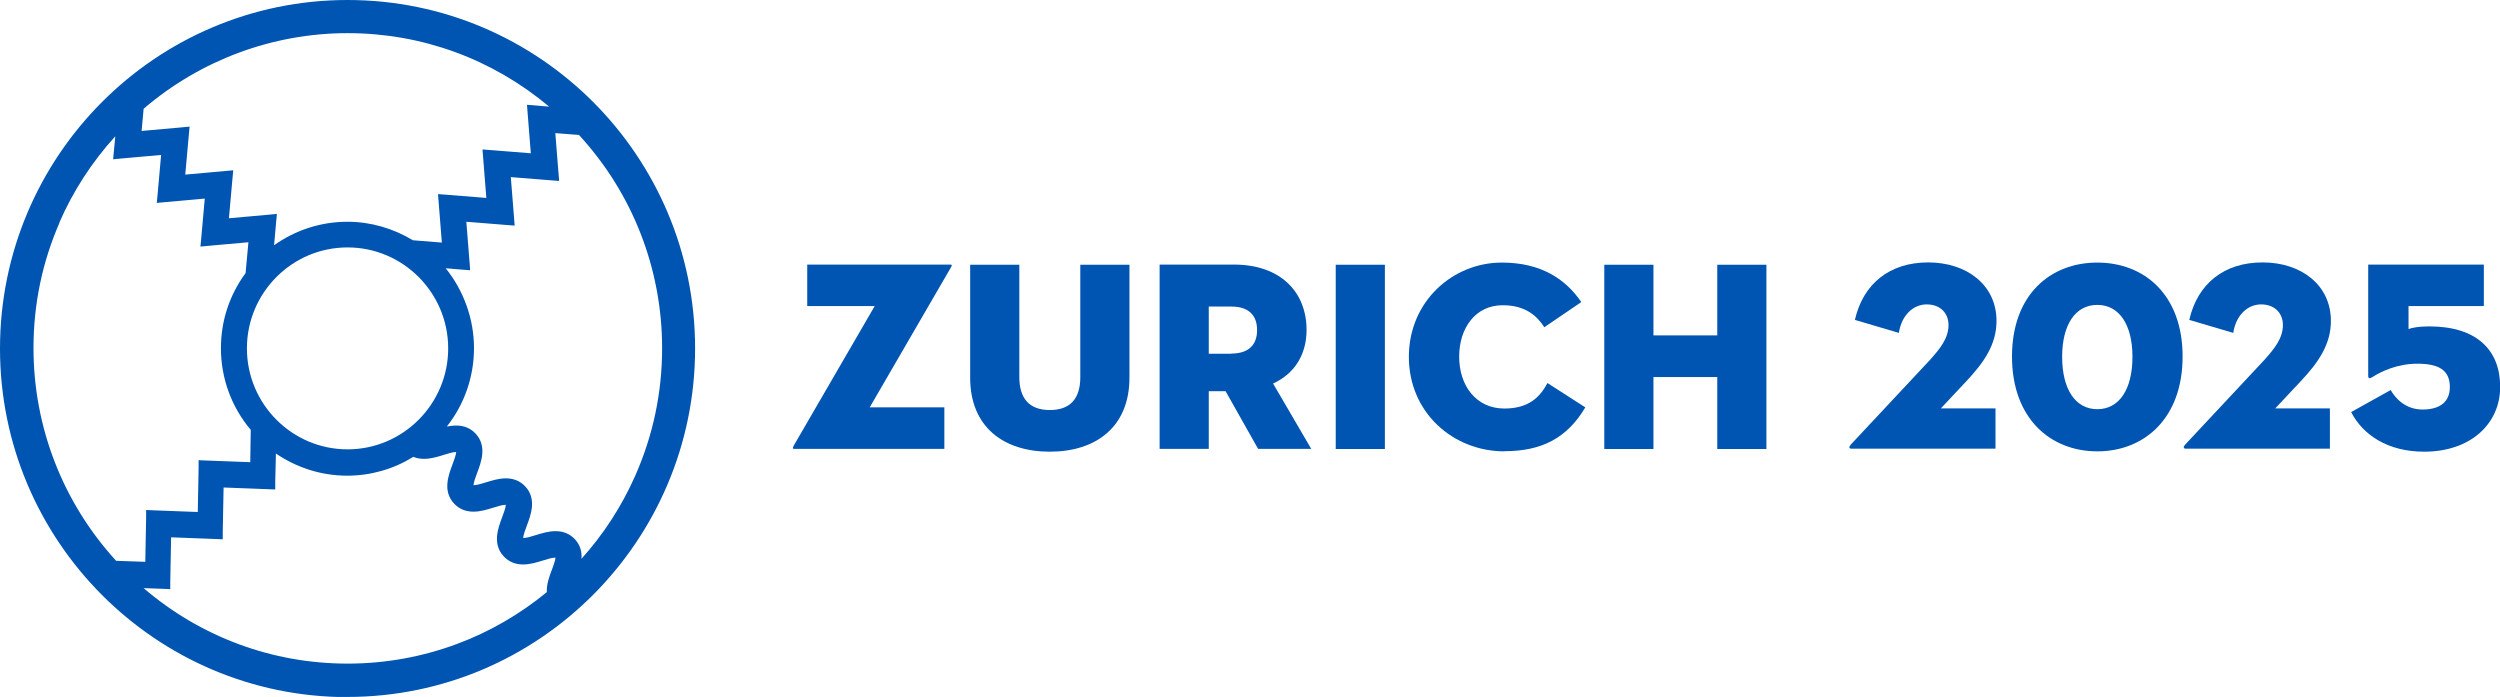 <?xml version="1.0" encoding="UTF-8"?><svg id="Layer_2" xmlns="http://www.w3.org/2000/svg" viewBox="0 0 150.05 41.83"><defs><style>.cls-1{fill:#0055b2;}</style></defs><g id="Layer_1-2"><path class="cls-1" d="m20.86,41.83c11.5,0,20.86-9.38,20.86-20.92S32.37,0,20.86,0,0,9.38,0,20.92s9.36,20.92,20.86,20.92Zm12.27-7.65c-.15.39-.33.87-.31,1.36-1.62,1.33-3.43,2.38-5.39,3.11-2.1.78-4.31,1.18-6.57,1.18-4.52,0-8.82-1.6-12.24-4.53l1.15.04.45.02v-.45s.05-2.66.05-2.66l2.65.1.45.02v-.45s.05-2.66.05-2.66l2.65.1.45.02v-.45s.04-1.71.04-1.71c1.26.86,2.74,1.33,4.28,1.33,1.41,0,2.77-.39,3.97-1.13.19.08.41.12.64.12.42,0,.85-.13,1.19-.24.28-.09.56-.17.72-.17,0,0,.02,0,.02,0,0,.15-.15.56-.22.74-.24.64-.61,1.61.1,2.36.3.32.69.48,1.16.48.42,0,.83-.13,1.19-.24.28-.09.56-.17.73-.17,0,0,.02,0,.02,0,0,.15-.15.56-.22.74-.24.64-.61,1.61.1,2.36.3.32.69.48,1.16.48.42,0,.83-.13,1.19-.24.28-.09.56-.17.73-.17,0,0,.02,0,.02,0,0,.15-.15.56-.22.74Zm-18.31-13.27c0-3.34,2.71-6.06,6.04-6.06s6.04,2.72,6.04,6.06-2.71,6.06-6.04,6.06-6.04-2.72-6.04-6.06Zm18.7-10.53l-.19-2.39,1.42.11c3.22,3.5,4.99,8.04,4.99,12.8,0,2.68-.55,5.26-1.63,7.69-.81,1.82-1.89,3.48-3.21,4.95.03-.4-.06-.82-.4-1.18-.3-.32-.69-.48-1.16-.48-.42,0-.83.13-1.19.24-.28.09-.56.17-.73.17,0,0-.02,0-.02,0,0-.15.15-.56.22-.74.24-.64.61-1.61-.1-2.36-.3-.32-.69-.48-1.16-.48-.42,0-.83.13-1.19.24-.28.09-.56.17-.73.17,0,0-.02,0-.02,0,0-.15.15-.56.22-.74.24-.64.61-1.61-.1-2.36-.3-.32-.69-.48-1.16-.48-.19,0-.38.03-.56.06,1.05-1.33,1.63-2.98,1.63-4.71s-.61-3.44-1.7-4.79l.95.08.52.04-.04-.52-.19-2.39,2.38.19.52.04-.04-.52-.19-2.39,2.38.19.52.04-.04-.52Zm-24.89-3.86c3.41-2.92,7.75-4.53,12.23-4.53s8.7,1.56,12.1,4.41l-.81-.07-.52-.04.04.52.19,2.39-2.38-.19-.52-.04.04.52.19,2.39-2.38-.19-.52-.04.04.52.19,2.39-1.74-.14c-1.19-.72-2.54-1.11-3.93-1.11-1.59,0-3.12.5-4.4,1.41l.12-1.35.05-.53-.53.05-2.35.21.21-2.35.05-.53-.53.05-2.35.21.21-2.35.05-.53-.53.05-2.35.21.12-1.32Zm-5.08,6.87c.83-1.92,1.97-3.67,3.37-5.21l-.08.85-.05.53.53-.05,2.35-.21-.21,2.35-.05.53.53-.05,2.35-.21-.21,2.35-.05.53.53-.05,2.35-.21-.17,1.85c-.97,1.32-1.48,2.87-1.48,4.51,0,1.8.63,3.53,1.79,4.9l-.03,1.94-2.65-.1-.45-.02v.45s-.05,2.66-.05,2.66l-2.65-.1-.45-.02v.45s-.05,2.66-.05,2.66l-1.75-.06c-3.2-3.5-4.96-8.03-4.96-12.77,0-2.61.52-5.14,1.56-7.52Z"/><path class="cls-1" d="m47.62,26.78l4.88-8.41h-4.05v-2.49h8.58c.1,0,.13.03.05.16l-4.88,8.41h4.48v2.49h-9c-.1,0-.13-.03-.05-.16Z"/><path class="cls-1" d="m58.23,22.67v-6.78h2.95v6.75c0,1.25.58,1.97,1.83,1.97s1.83-.71,1.83-1.97v-6.75h2.95v6.78c0,2.97-2.03,4.44-4.78,4.44s-4.78-1.46-4.78-4.44Z"/><path class="cls-1" d="m72.55,26.94h-2.95v-11.06h4.46c2.81,0,4.36,1.66,4.36,3.92,0,1.46-.7,2.62-2.01,3.22l2.29,3.92h-3.19l-1.95-3.46h-1.01v3.46Zm1.36-5.72c1.01,0,1.54-.5,1.54-1.41s-.53-1.41-1.54-1.41h-1.36v2.83h1.36Z"/><path class="cls-1" d="m80.17,15.89h2.95v11.06h-2.95v-11.06Z"/><path class="cls-1" d="m90.3,27.09c-3.1,0-5.74-2.34-5.74-5.67s2.63-5.66,5.58-5.66c2.38,0,3.84,1.01,4.77,2.37l-2.22,1.51c-.42-.65-1.1-1.32-2.5-1.32-1.62,0-2.61,1.35-2.61,3.09s1.02,3.11,2.71,3.11c1.43,0,2.12-.65,2.59-1.53l2.27,1.46c-1.09,1.84-2.61,2.63-4.85,2.63Z"/><path class="cls-1" d="m103.07,15.89h2.95v11.06h-2.95v-4.32h-3.83v4.32h-2.95v-11.06h2.95v4.24h3.83v-4.24Z"/><path class="cls-1" d="m111.06,26.71l4.77-5.1c.6-.67,1.12-1.3,1.12-2.1,0-.72-.5-1.24-1.31-1.24s-1.51.65-1.67,1.71l-2.64-.78c.5-2.18,2.09-3.45,4.4-3.45s4.1,1.35,4.1,3.51c0,1.4-.73,2.47-1.8,3.61l-1.54,1.64h3.28v2.42h-8.64c-.15,0-.18-.1-.05-.23Z"/><path class="cls-1" d="m120.76,21.4c0-3.71,2.3-5.64,5.12-5.64s5.12,1.93,5.12,5.64-2.3,5.69-5.12,5.69-5.12-1.98-5.12-5.69Zm7.23.02c0-1.93-.79-3.12-2.11-3.12s-2.11,1.19-2.11,3.12.79,3.14,2.11,3.14,2.11-1.2,2.11-3.14Z"/><path class="cls-1" d="m131.13,26.71l4.77-5.1c.6-.67,1.12-1.3,1.12-2.1,0-.72-.5-1.24-1.31-1.24s-1.51.65-1.67,1.71l-2.64-.78c.5-2.18,2.09-3.45,4.4-3.45s4.1,1.35,4.1,3.51c0,1.4-.73,2.47-1.8,3.61l-1.54,1.64h3.28v2.42h-8.64c-.15,0-.18-.1-.05-.23Z"/><path class="cls-1" d="m141.12,24.73l2.37-1.32c.28.5.89,1.17,1.91,1.17s1.64-.44,1.64-1.35c0-1.04-.7-1.4-1.95-1.4-1.18,0-2.16.45-2.71.81-.18.11-.24.06-.24-.08v-6.68h6.94v2.49h-4.52v1.38c.21-.08.6-.16,1.25-.16,2.84,0,4.25,1.42,4.25,3.63s-1.77,3.89-4.56,3.89c-2.19,0-3.68-1.01-4.38-2.37Z"/></g></svg>
